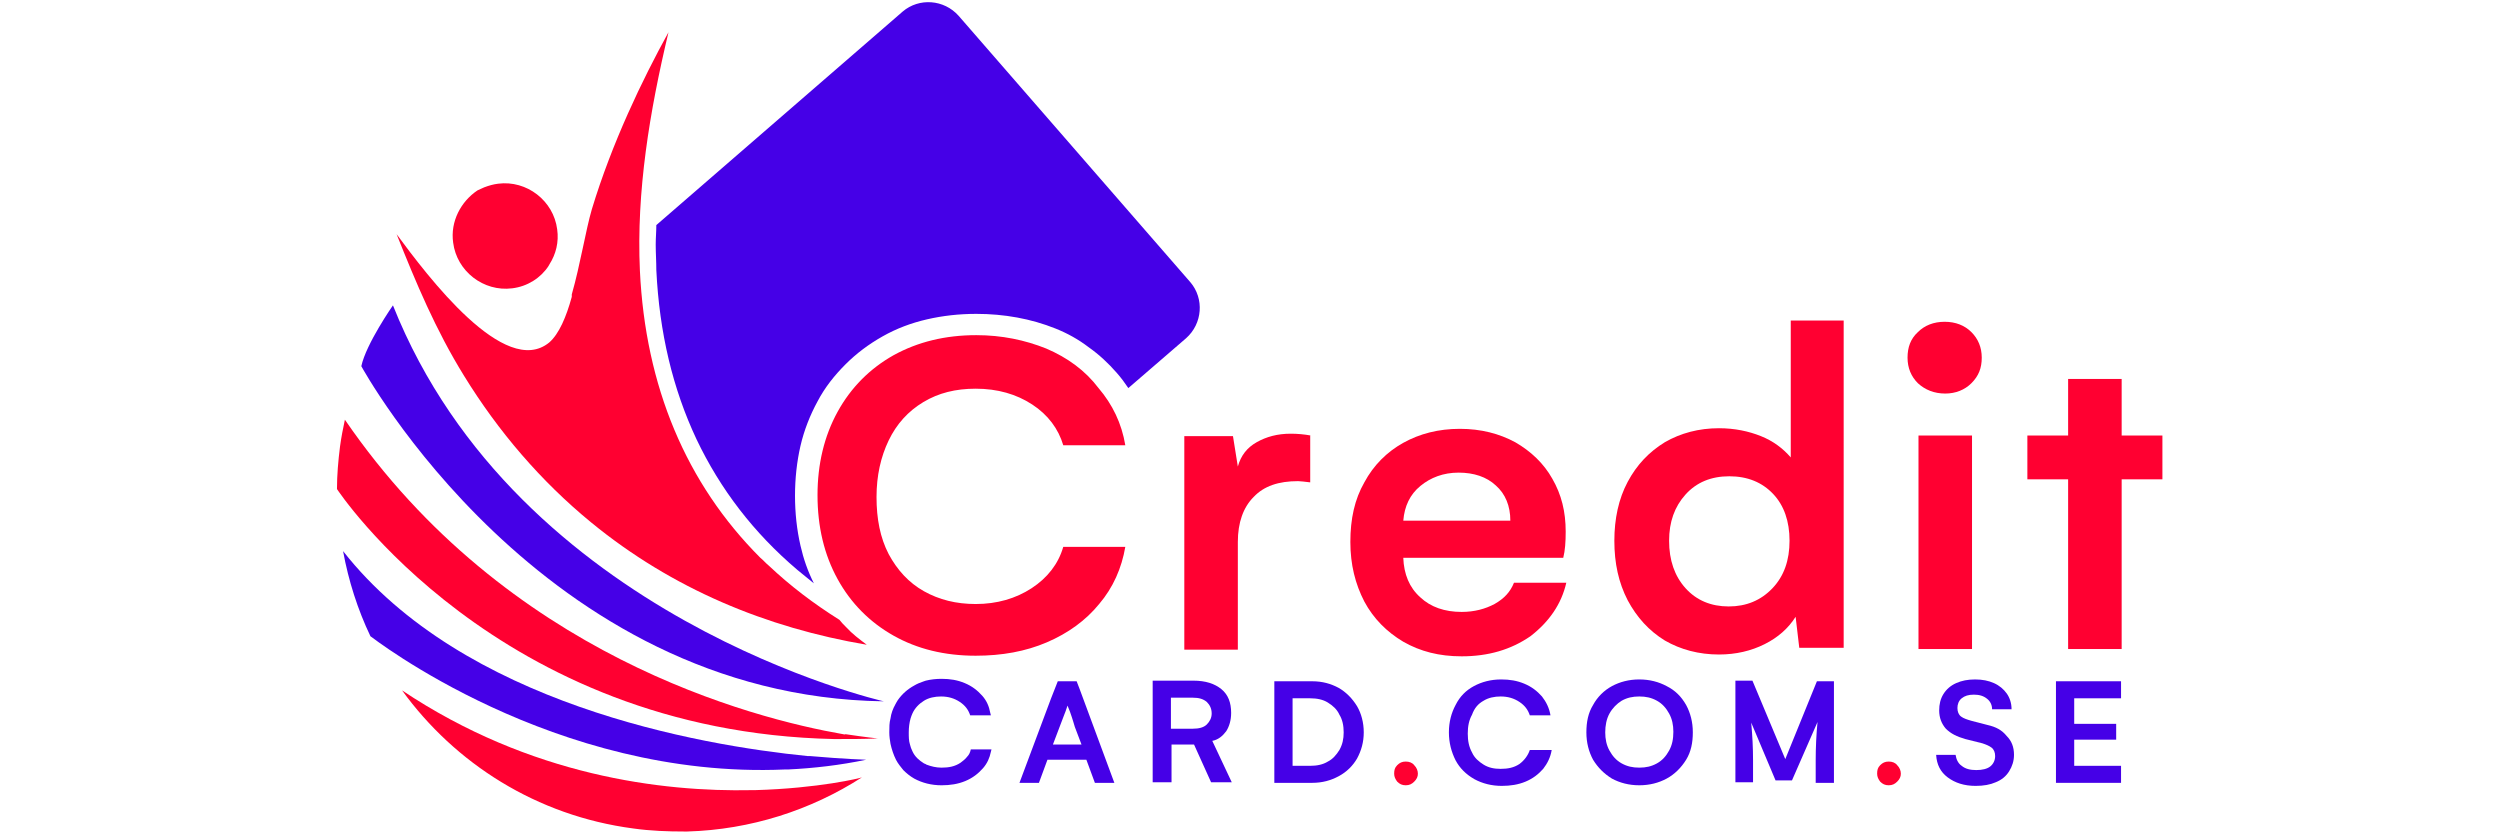 <?xml version="1.0" encoding="utf-8"?>
<!-- Generator: Adobe Illustrator 19.0.0, SVG Export Plug-In . SVG Version: 6.00 Build 0)  -->
<svg version="1.1" id="Layer_1" xmlns="http://www.w3.org/2000/svg" xmlns:xlink="http://www.w3.org/1999/xlink" x="0px" y="0px" width="300px" height="100px"
	 viewBox="0 0 300 137" style="enable-background:new 0 0 300 137;" xml:space="preserve">
<style type="text/css">
	.st0{fill:#4500E7;}
	.st1{fill:#FF0031;}
</style>
<g id="XMLID_1_">
	<path id="XMLID_148_" class="st0" d="M52.4,44.4L52.4,44.4c0.5,10.3,2.7,19.5,6.6,27.8c3.9,8.2,9.4,15.4,16.6,21.5
		c0.9,0.7,1.8,1.5,2.7,2.2c-1-2-1.7-4-2.2-6.2c-0.6-2.6-0.9-5.4-0.9-8.2c0-2.8,0.3-5.6,0.9-8.2c0.6-2.6,1.6-5.1,2.8-7.3
		c1.2-2.3,2.8-4.3,4.6-6.1c1.8-1.8,3.8-3.3,6.1-4.6l0,0c2.3-1.3,4.7-2.2,7.3-2.8c2.6-0.6,5.3-0.9,8.1-0.9c4.6,0,9,0.8,13,2.4l0,0
		l0,0c2,0.8,3.8,1.8,5.5,3.1c1.7,1.2,3.2,2.6,4.6,4.2l0,0c0.7,0.8,1.3,1.6,1.9,2.5l9.5-8.2c2.7-2.4,3-6.5,0.7-9.2L102.1,2.6
		c-2.4-2.7-6.5-3-9.2-0.7L52.4,37c0,1.1-0.1,2.1-0.1,3.2C52.3,41.6,52.4,43,52.4,44.4z"/>
	<path id="XMLID_169_" class="st1" d="M19,39.9c0.6,4.7,5,8.1,9.7,7.5c2.5-0.3,4.7-1.7,6-3.7c0-0.1,0.1-0.1,0.1-0.2
		c1.1-1.7,1.6-3.7,1.3-5.8c-0.6-4.7-5-8.1-9.7-7.5l0,0l0,0c-0.8,0.1-1.5,0.3-2.3,0.6c-0.4,0.2-0.7,0.3-1.1,0.5
		C20.3,33.1,18.5,36.4,19,39.9z"/>
	<path id="XMLID_170_" class="st1" d="M38.5,48.8c-0.9,3.3-2.1,6.1-3.7,7.5c-7.3,6-20-10.9-25.1-17.8c3.2,8,6.4,15.7,11.1,23.3
		c5.6,9.1,12.6,17.3,20.9,24.1C55,96.8,70.5,103.2,87,106c-1.2-0.9-2.4-1.8-3.4-2.9c-0.4-0.4-0.8-0.8-1.1-1.2
		c-4.3-2.7-8.1-5.6-11.6-8.9c-0.5-0.4-0.9-0.9-1.4-1.3C57.3,79.5,50.6,63.5,49.7,44.5c-0.6-13,1.6-26.2,4.7-39.2
		c-4.3,7.8-9.3,18.2-12.6,29.1c-1,3.4-1.9,9.1-3.3,14C38.5,48.6,38.5,48.7,38.5,48.8z"/>
	<path id="XMLID_171_" class="st0" d="M77.3,124.3c-18-1.8-56.7-8.6-76.4-33.7c0.9,4.9,2.4,9.6,4.5,14c0.2,0.1,30.1,23.6,68.2,21.9
		c0.2,0,0.3,0,0.5,0c4.2-0.2,8.5-0.7,12.8-1.6c0,0-3.5-0.1-9.2-0.6C77.5,124.3,77.4,124.3,77.3,124.3z"/>
	<path id="XMLID_172_" class="st1" d="M68.1,129.9c-14.7,0.3-36.4-2.3-57.5-16.4c8.7,12,22.1,20.6,38,22.7c2.8,0.4,5.7,0.5,8.4,0.5
		c0.2,0,0.3,0,0.5,0c10.4-0.3,20.3-3.5,28.7-8.9c-0.2,0.1-7,1.8-17.6,2.1C68.4,129.9,68.3,129.9,68.1,129.9z"/>
	<path id="XMLID_173_" class="st1" d="M83.1,120.7c-14.9-2.6-55.4-13-81.9-51.7c-0.3,1.4-0.6,2.9-0.8,4.4c-0.3,2.4-0.5,4.7-0.5,7
		c0,0,26.2,39.9,81.7,41.1c0.2,0,0.3,0,0.5,0c2.2,0,4.4,0,6.7-0.1c0,0-2-0.2-5.3-0.7C83.4,120.8,83.2,120.7,83.1,120.7z"/>
	<path id="XMLID_174_" class="st0" d="M9.1,50.2c0,0-4.4,6.3-5.2,10c0,0,29.5,54.3,85.9,55.1C89.8,115.3,29.6,101.7,9.1,50.2z"/>
	<g id="XMLID_2_">
		<path id="XMLID_177_" class="st0" d="M106,114.4c-0.8-0.9-1.7-1.6-2.9-2.1c-1.2-0.5-2.4-0.7-3.8-0.7c-0.9,0-1.8,0.1-2.6,0.3
			c-0.1,0-0.2,0.1-0.3,0.1c-0.6,0.2-1.1,0.4-1.6,0.7c-1.1,0.6-2,1.4-2.7,2.4c-0.1,0.2-0.2,0.3-0.3,0.5c0,0.1-0.1,0.1-0.1,0.2
			c-0.4,0.7-0.7,1.5-0.8,2.3c-0.2,0.7-0.2,1.5-0.2,2.3c0,0.7,0.1,1.3,0.2,1.9c0.2,0.9,0.5,1.8,0.9,2.6c0.3,0.6,0.8,1.2,1.2,1.7
			c0.5,0.5,1.1,1,1.8,1.4c1.3,0.7,2.8,1.1,4.5,1.1c1.4,0,2.7-0.2,3.9-0.7c1.2-0.5,2.1-1.2,2.9-2.1c0.7-0.8,1.1-1.7,1.3-2.7
			c0-0.1,0.1-0.3,0.1-0.4h-3.4c-0.1,0.5-0.3,0.9-0.6,1.2c-0.3,0.4-0.7,0.7-1.1,1c-0.9,0.6-1.9,0.8-3.1,0.8c-0.9,0-1.7-0.2-2.5-0.5
			c-0.1-0.1-0.2-0.1-0.4-0.2c-0.8-0.5-1.5-1.1-1.9-2c-0.2-0.4-0.3-0.7-0.4-1.1c-0.2-0.6-0.2-1.3-0.2-2c0-0.8,0.1-1.6,0.3-2.3
			c0.1-0.3,0.2-0.6,0.3-0.8c0.4-0.9,1.1-1.6,1.9-2.1c0.8-0.5,1.8-0.7,2.8-0.7c1.2,0,2.2,0.3,3.1,0.9c0.9,0.6,1.4,1.3,1.7,2.2
			c0,0,0,0,0,0h3.4c0-0.1-0.1-0.3-0.1-0.4C107.1,116.1,106.7,115.2,106,114.4z"/>
		<path id="XMLID_180_" class="st0" d="M121.5,112h-3.1l-1.1,2.8l-5.2,13.9h3.2l1.4-3.8h6.4l1.4,3.8h3.2l-5.7-15.4L121.5,112z
			 M117.6,122.4l1.1-2.9c0.3-0.7,0.5-1.4,0.8-2.1c0.3-0.7,0.4-1.2,0.5-1.4l0.4,1c0.5,1.4,0.7,2.2,0.8,2.5l1.1,2.9H117.6z"/>
		<path id="XMLID_183_" class="st0" d="M146.1,120.2c0.5-0.8,0.8-1.8,0.8-3c0-1.7-0.5-3-1.6-3.9c-1.1-0.9-2.6-1.4-4.6-1.4H134v16.7
			h3.1v-6.2h3.7l2.8,6.2h3.4l-3.2-6.8C144.8,121.6,145.5,121,146.1,120.2z M142.9,119.1c-0.5,0.5-1.3,0.7-2.3,0.7h-3.6v-5.1h3.6
			c1,0,1.7,0.2,2.3,0.7c0.5,0.5,0.8,1.1,0.8,1.9C143.7,118,143.4,118.6,142.9,119.1z"/>
		<path id="XMLID_186_" class="st0" d="M164.6,113.1c-1.3-0.7-2.7-1.1-4.4-1.1H154v16.7h6.2c1.7,0,3.1-0.4,4.4-1.1
			c1.3-0.7,2.3-1.7,3-2.9c0.7-1.3,1.1-2.7,1.1-4.3c0-1.6-0.4-3.1-1.1-4.3C166.8,114.8,165.8,113.8,164.6,113.1z M164.7,123.3
			c-0.5,0.8-1.1,1.5-1.9,1.9c-0.8,0.5-1.8,0.7-2.9,0.7H157v-11.1h2.9c1.1,0,2.1,0.2,2.9,0.7c0.8,0.5,1.5,1.1,1.9,2
			c0.5,0.8,0.7,1.8,0.7,2.9C165.4,121.5,165.2,122.4,164.7,123.3z"/>
	</g>
	<path id="XMLID_187_" class="st1" d="M175.6,125.2c-0.6,0-1,0.2-1.4,0.6c-0.4,0.4-0.5,0.8-0.5,1.4c0,0.5,0.2,0.9,0.5,1.3
		c0.4,0.4,0.8,0.6,1.4,0.6c0.6,0,1-0.2,1.4-0.6c0.4-0.4,0.6-0.8,0.6-1.3c0-0.5-0.2-1-0.6-1.4C176.7,125.4,176.2,125.2,175.6,125.2z"
		/>
	<g id="XMLID_11_">
		<path id="XMLID_188_" class="st0" d="M188.4,115.2c0.8-0.5,1.8-0.7,2.8-0.7c1.2,0,2.2,0.3,3.1,0.9c0.9,0.6,1.4,1.3,1.7,2.2h3.4
			c-0.2-1.2-0.7-2.2-1.4-3.1c-0.8-0.9-1.7-1.6-2.9-2.1c-1.2-0.5-2.4-0.7-3.8-0.7c-1.7,0-3.2,0.4-4.5,1.1c-1.3,0.7-2.3,1.7-3,3.1
			c-0.7,1.3-1.1,2.8-1.1,4.5c0,1.7,0.4,3.2,1.1,4.6c0.7,1.3,1.7,2.3,3.1,3.1c1.3,0.7,2.8,1.1,4.5,1.1c1.4,0,2.7-0.2,3.9-0.7
			c1.2-0.5,2.1-1.2,2.9-2.1c0.7-0.9,1.2-1.9,1.4-3.1H196c-0.3,0.9-0.9,1.7-1.7,2.3c-0.9,0.6-1.9,0.8-3.1,0.8c-1.1,0-2-0.2-2.8-0.7
			c-0.8-0.5-1.5-1.1-1.9-2c-0.5-0.9-0.7-1.9-0.7-3.1c0-1.2,0.2-2.2,0.7-3.1C186.9,116.4,187.5,115.7,188.4,115.2z"/>
		<path id="XMLID_191_" class="st0" d="M218.5,112.8c-1.3-0.7-2.8-1.1-4.5-1.1c-1.7,0-3.2,0.4-4.5,1.1c-1.3,0.7-2.4,1.8-3.1,3.1
			c-0.8,1.3-1.1,2.8-1.1,4.5c0,1.7,0.4,3.2,1.1,4.5c0.8,1.3,1.8,2.3,3.1,3.1c1.3,0.7,2.8,1.1,4.5,1.1c1.7,0,3.2-0.4,4.5-1.1
			c1.3-0.7,2.4-1.8,3.2-3.1c0.8-1.3,1.1-2.8,1.1-4.5c0-1.7-0.4-3.2-1.1-4.5C220.9,114.5,219.9,113.5,218.5,112.8z M218.9,123.4
			c-0.5,0.9-1.1,1.6-2,2.1c-0.9,0.5-1.8,0.7-2.9,0.7c-1.1,0-2-0.2-2.9-0.7c-0.9-0.5-1.5-1.2-2-2.1c-0.5-0.9-0.7-1.9-0.7-3
			c0-1.1,0.2-2.2,0.7-3.1c0.5-0.9,1.2-1.6,2-2.1c0.9-0.5,1.8-0.7,2.9-0.7c1.1,0,2,0.2,2.9,0.7c0.9,0.5,1.5,1.2,2,2.1
			c0.5,0.9,0.7,1.9,0.7,3C219.6,121.5,219.4,122.5,218.9,123.4z"/>
		<path id="XMLID_192_" class="st0" d="M238,124.8l-5.4-12.9h-2.8v16.7h2.9V125c0-2-0.1-4-0.3-6.2l4,9.5h2.7l4.2-9.6
			c-0.2,2.1-0.3,4.2-0.3,6.3v3.7h3V112h-2.8L238,124.8z"/>
	</g>
	<path id="XMLID_193_" class="st1" d="M255,125.2c-0.6,0-1,0.2-1.4,0.6c-0.4,0.4-0.5,0.8-0.5,1.4c0,0.5,0.2,0.9,0.5,1.3
		c0.4,0.4,0.8,0.6,1.4,0.6c0.6,0,1-0.2,1.4-0.6c0.4-0.4,0.6-0.8,0.6-1.3c0-0.5-0.2-1-0.6-1.4C256.1,125.4,255.6,125.2,255,125.2z"/>
	<g id="XMLID_20_">
		<path id="XMLID_194_" class="st0" d="M271.3,119.2l-2.7-0.7c-0.7-0.2-1.3-0.4-1.7-0.7c-0.4-0.3-0.6-0.8-0.6-1.4
			c0-0.6,0.2-1.2,0.7-1.6c0.5-0.4,1.1-0.6,2-0.6c0.9,0,1.6,0.2,2.2,0.7c0.5,0.4,0.8,1,0.8,1.7h3.2c0-1-0.3-1.9-0.8-2.6
			c-0.5-0.7-1.2-1.3-2.1-1.7c-0.9-0.4-1.9-0.6-3.1-0.6c-1.2,0-2.2,0.2-3.1,0.6c-0.9,0.4-1.6,1-2.1,1.8c-0.5,0.8-0.7,1.7-0.7,2.7
			c0,1.2,0.4,2.2,1.1,3c0.8,0.8,1.8,1.3,3.2,1.7l2.8,0.7c0.6,0.2,1.1,0.4,1.5,0.7c0.4,0.3,0.6,0.8,0.6,1.4c0,0.7-0.3,1.3-0.8,1.7
			c-0.5,0.4-1.3,0.6-2.3,0.6c-1,0-1.8-0.2-2.4-0.7c-0.6-0.4-0.9-1.1-1-1.8h-3.2c0.1,1.6,0.7,2.8,1.9,3.7c1.2,0.9,2.7,1.4,4.6,1.4
			c1.3,0,2.4-0.2,3.3-0.6c1-0.4,1.7-1,2.2-1.8c0.5-0.8,0.8-1.7,0.8-2.7c0-1.3-0.4-2.3-1.2-3.1C273.6,120,272.6,119.5,271.3,119.2z"
			/>
		<polygon id="XMLID_195_" class="st0" points="282.5,128.7 293.2,128.7 293.2,125.9 285.5,125.9 285.5,121.6 292.4,121.6 
			292.4,119 285.5,119 285.5,114.8 293.2,114.8 293.2,112 282.5,112 		"/>
	</g>
	<g id="XMLID_23_">
		<path id="XMLID_228_" class="st1" d="M116.5,57.3c-3.5-1.4-7.3-2.2-11.5-2.2c-5.1,0-9.6,1.1-13.6,3.3c-3.9,2.2-7,5.3-9.2,9.3
			c-2.2,4-3.3,8.6-3.3,13.7c0,5.2,1.1,9.8,3.3,13.8c2.2,4,5.3,7.1,9.2,9.3c3.9,2.2,8.4,3.3,13.5,3.3c4.3,0,8.2-0.7,11.7-2.2
			c3.5-1.5,6.4-3.6,8.6-6.3c2.3-2.7,3.7-5.9,4.3-9.4h-10.2c-0.8,2.8-2.6,5.1-5.2,6.8c-2.6,1.7-5.7,2.6-9.2,2.6c-3.2,0-6-0.7-8.5-2.1
			c-2.5-1.4-4.4-3.5-5.8-6.1c-1.4-2.7-2-5.8-2-9.4c0-3.5,0.7-6.6,2-9.3c1.3-2.7,3.2-4.8,5.7-6.3c2.5-1.5,5.3-2.2,8.6-2.2
			c3.6,0,6.7,0.9,9.3,2.6c2.6,1.7,4.3,4,5.1,6.7h10.2c-0.6-3.6-2.1-6.7-4.4-9.4C122.9,60.9,120,58.8,116.5,57.3z"/>
		<path id="XMLID_229_" class="st1" d="M160,71.6c-1.1-0.2-2.2-0.3-3.3-0.3c-2.2,0-4,0.5-5.6,1.4c-1.6,0.9-2.6,2.2-3.1,4l-0.8-5h-8
			v35.1h8.8V89.1c0-3.2,0.9-5.7,2.6-7.4c1.7-1.8,4.1-2.6,7.3-2.6c0.4,0,1.1,0.1,2,0.2V71.6z"/>
		<path id="XMLID_232_" class="st1" d="M202,95.8h-8.6c-0.6,1.5-1.6,2.6-3.2,3.5c-1.5,0.8-3.3,1.3-5.4,1.3c-2.8,0-5.1-0.8-6.8-2.4
			c-1.8-1.6-2.7-3.8-2.8-6.5h26.3c0.3-1.2,0.4-2.6,0.4-4.3c0-3.3-0.7-6.1-2.2-8.7c-1.4-2.5-3.5-4.5-6.1-6c-2.6-1.4-5.6-2.2-9.1-2.2
			c-3.5,0-6.6,0.8-9.3,2.3c-2.7,1.5-4.9,3.7-6.4,6.5c-1.6,2.8-2.3,6-2.3,9.8c0,3.7,0.8,6.9,2.3,9.8c1.5,2.8,3.7,5,6.4,6.6
			c2.8,1.6,5.9,2.4,9.6,2.4c4.4,0,8.1-1.1,11.3-3.3C199.2,102.2,201.2,99.3,202,95.8z M178,79.9c1.7-1.4,3.8-2.2,6.3-2.2
			c2.5,0,4.6,0.7,6.1,2.1c1.6,1.4,2.4,3.4,2.4,5.8h-17.6C175.4,83.2,176.3,81.3,178,79.9z"/>
		<path id="XMLID_235_" class="st1" d="M238.9,52.6v22.6c-1.3-1.5-2.9-2.7-4.9-3.5c-2-0.8-4.3-1.3-6.9-1.3c-3.3,0-6.3,0.8-8.9,2.3
			c-2.6,1.6-4.6,3.7-6.1,6.5c-1.5,2.8-2.2,6.1-2.2,9.7c0,3.7,0.7,6.9,2.2,9.8c1.5,2.8,3.5,5,6.1,6.6c2.6,1.5,5.6,2.3,8.9,2.3
			c2.8,0,5.3-0.6,7.5-1.7c2.2-1.1,3.9-2.6,5.1-4.5l0.6,5.1h7.3V56.4v-3.7H244H238.9z M221.6,81.3c1.8-2,4.2-3,7.2-3
			c3,0,5.4,1,7.2,2.9c1.8,1.9,2.7,4.5,2.7,7.7c0,3.2-0.9,5.8-2.8,7.8c-1.9,2-4.3,3-7.2,3c-2.9,0-5.3-1-7.1-3c-1.8-2-2.7-4.6-2.7-7.8
			C218.9,85.8,219.8,83.3,221.6,81.3z"/>
		<polygon id="XMLID_236_" class="st1" points="259.9,71.6 259.9,75.3 259.9,106.7 268.7,106.7 268.7,71.6 263.6,71.6 		"/>
		<path id="XMLID_237_" class="st1" d="M264.3,64.7c1.7,0,3.2-0.6,4.3-1.7c1.2-1.2,1.7-2.5,1.7-4.2c0-1.7-0.6-3.1-1.7-4.2
			c-1.1-1.1-2.6-1.7-4.4-1.7c-1.8,0-3.3,0.6-4.4,1.7c-1.2,1.1-1.7,2.5-1.7,4.2c0,1.7,0.6,3.1,1.7,4.2
			C261,64.1,262.5,64.7,264.3,64.7z"/>
		<polygon id="XMLID_238_" class="st1" points="300,71.6 293.3,71.6 293.3,62.3 284.5,62.3 284.5,71.6 281.5,71.6 277.8,71.6 
			277.8,75.3 277.8,78.8 284.5,78.8 284.5,106.7 293.3,106.7 293.3,78.8 296.3,78.8 300,78.8 300,75.1 		"/>
	</g>
</g>
</svg>
